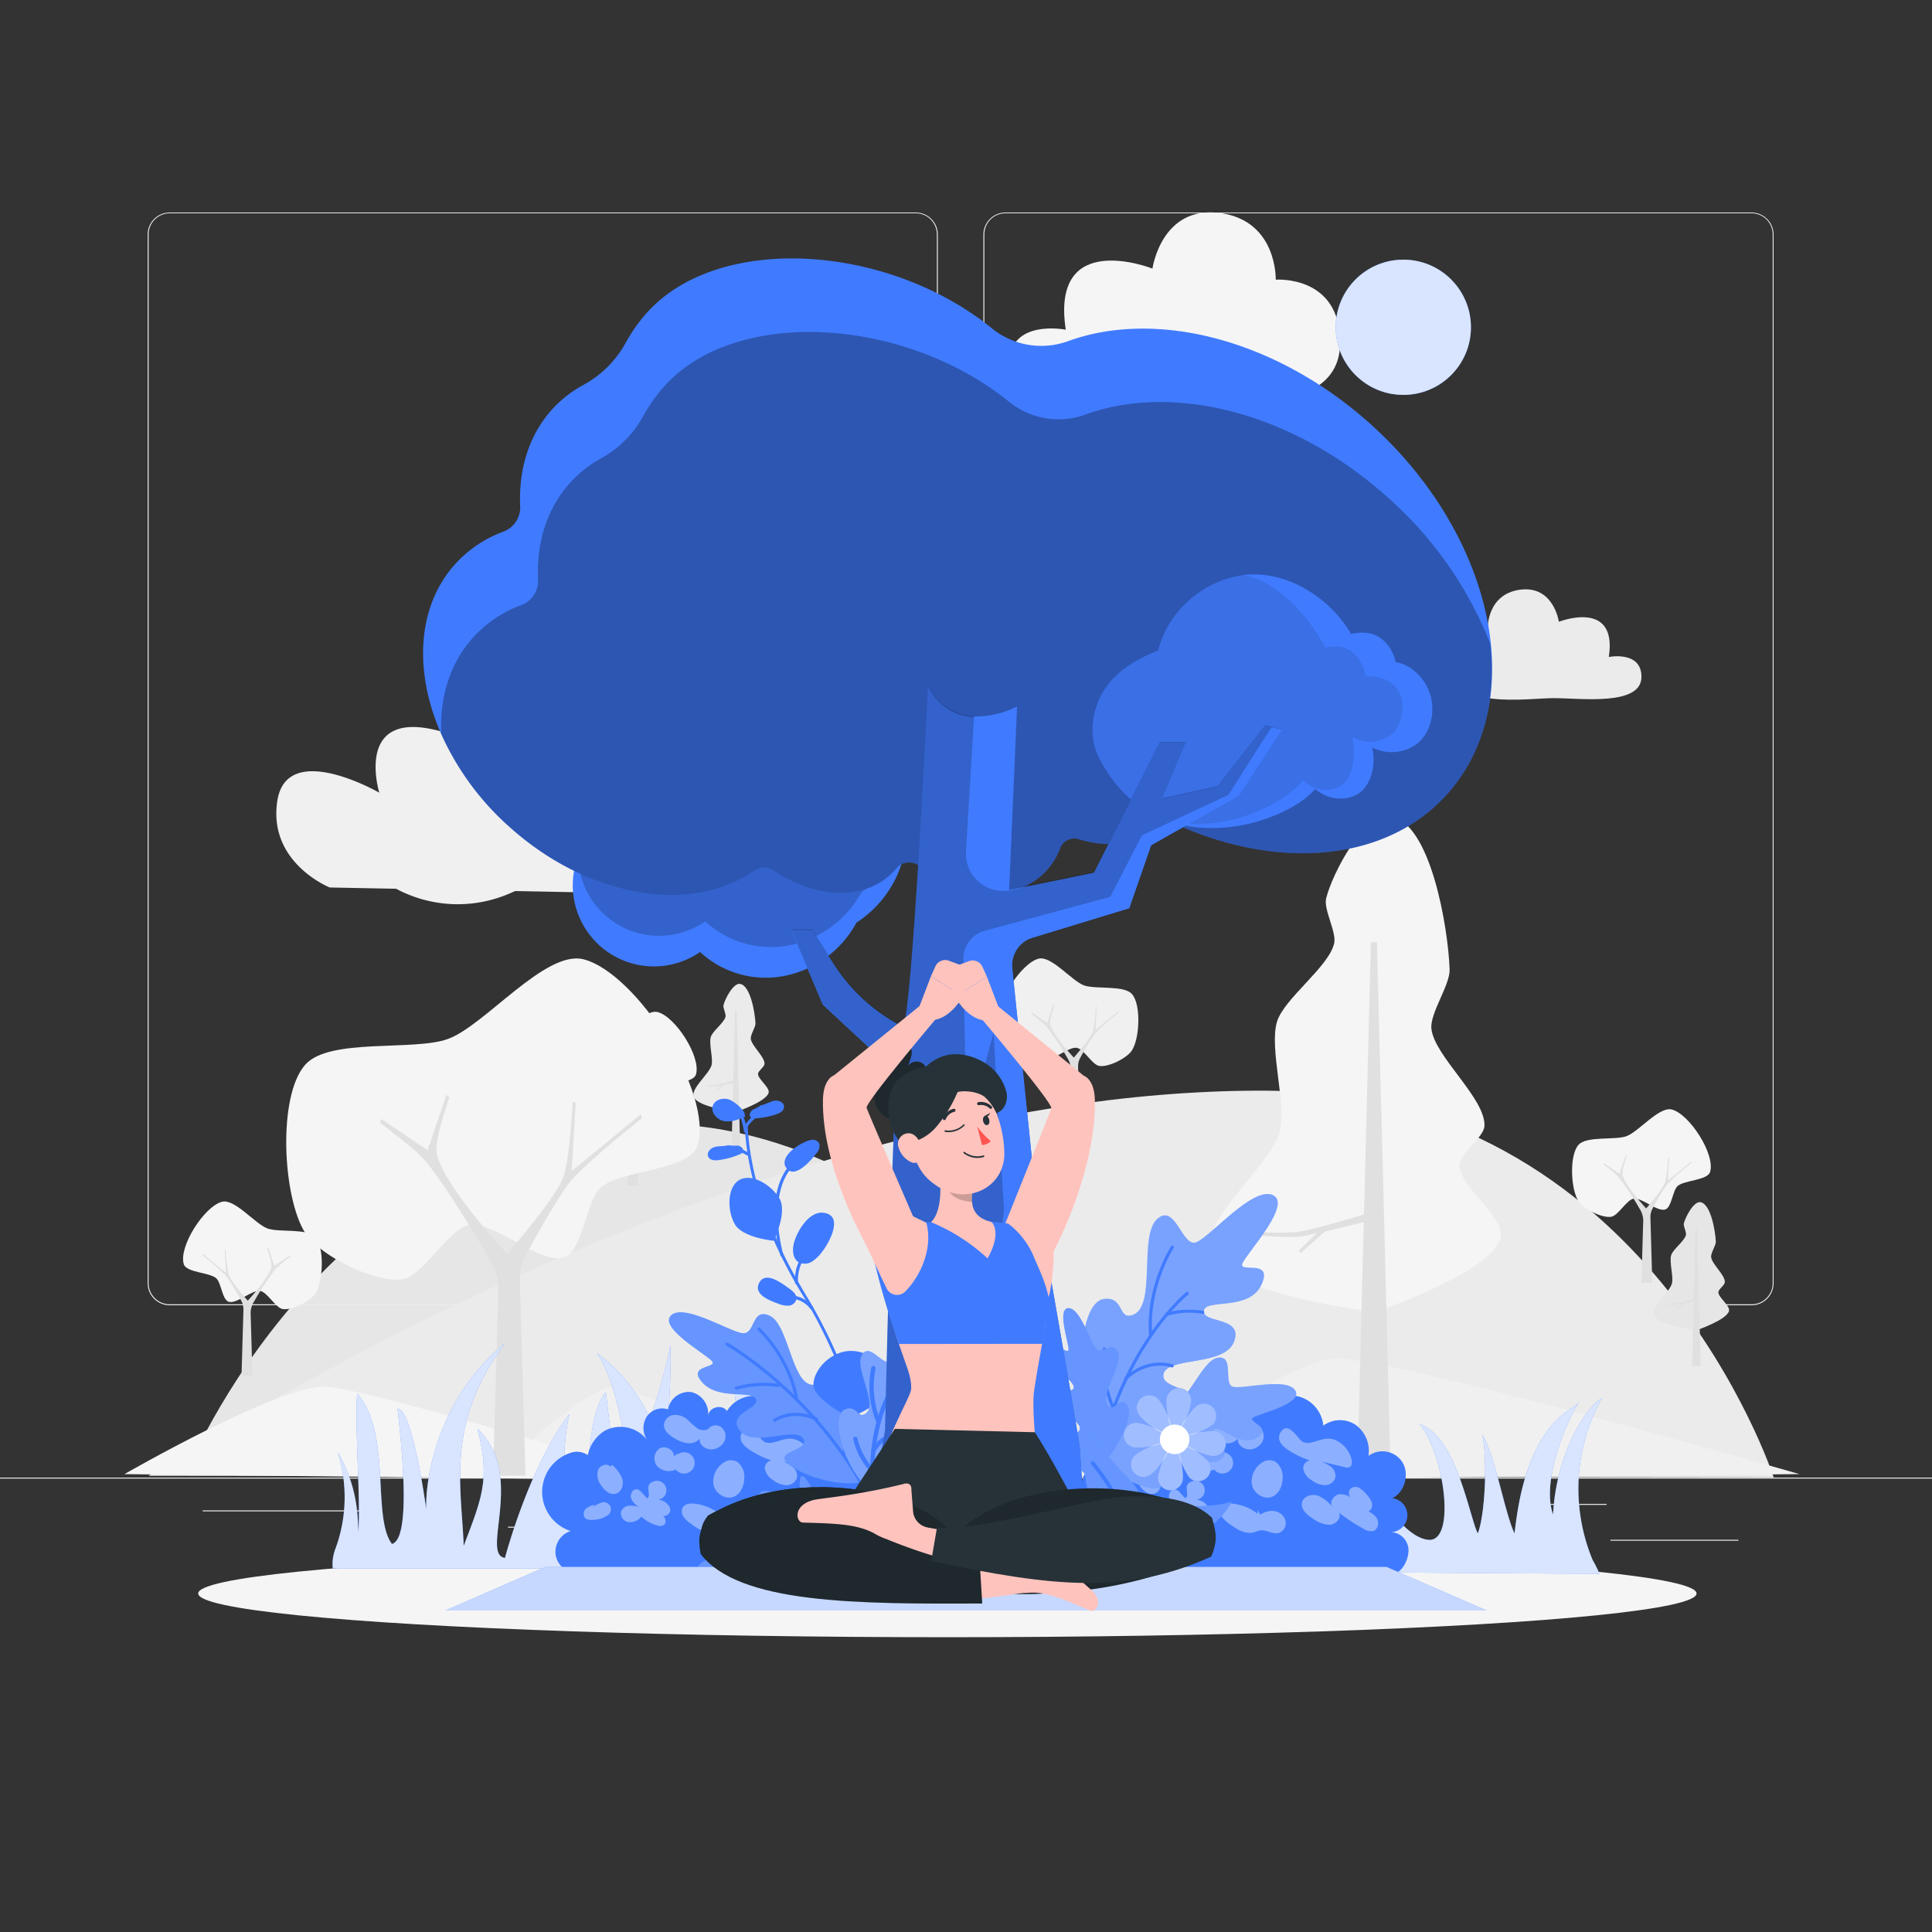 <svg xmlns="http://www.w3.org/2000/svg" xmlns:xlink="http://www.w3.org/1999/xlink" viewBox="0 0 500 500"><rect x="0" y="0" width="500" height="500" fill="#333333" stroke="none"/><defs><clipPath id="freepik--clip-path--inject-211"><path d="M296.87,397.9s4.22-8.16,11.48-8.09,10.46-1.22,10.46-1.22S312.88,401.37,296.87,397.9Z" style="fill:#407BFF"></path></clipPath></defs><g id="freepik--background-complete--inject-211"><path d="M303.39,382.43s-57.33-91.55-133.32-91.55c-85.19,0-121.92,90.32-121.92,90.32Z" style="fill:#e6e6e6"></path><rect x="416.78" y="398.49" width="33.12" height="0.25" style="fill:#ebebeb"></rect><rect x="322.53" y="401.21" width="8.69" height="0.25" style="fill:#ebebeb"></rect><rect x="396.59" y="389.21" width="19.19" height="0.25" style="fill:#ebebeb"></rect><rect x="52.46" y="390.89" width="43.19" height="0.25" style="fill:#ebebeb"></rect><rect x="104.56" y="390.89" width="6.33" height="0.25" style="fill:#ebebeb"></rect><rect x="131.47" y="395.11" width="93.68" height="0.25" style="fill:#ebebeb"></rect><path d="M237,337.8H43.92a5.71,5.71,0,0,1-5.71-5.71V60.66A5.71,5.71,0,0,1,43.92,55H237a5.71,5.71,0,0,1,5.71,5.71V332.09A5.71,5.71,0,0,1,237,337.8ZM43.92,55.2a5.47,5.47,0,0,0-5.46,5.46V332.09a5.47,5.47,0,0,0,5.46,5.46H237a5.47,5.47,0,0,0,5.46-5.46V60.66A5.47,5.47,0,0,0,237,55.2Z" style="fill:#ebebeb"></path><path d="M453.31,337.8H260.21a5.72,5.72,0,0,1-5.71-5.71V60.66A5.72,5.72,0,0,1,260.21,55h193.1A5.71,5.71,0,0,1,459,60.66V332.09A5.71,5.71,0,0,1,453.31,337.8ZM260.21,55.2a5.47,5.47,0,0,0-5.46,5.46V332.09a5.47,5.47,0,0,0,5.46,5.46h193.1a5.47,5.47,0,0,0,5.46-5.46V60.66a5.47,5.47,0,0,0-5.46-5.46Z" style="fill:#ebebeb"></path><rect y="382.4" width="500" height="0.25" style="fill:#ebebeb"></rect><path d="M38.46,381.93s147.76-99.67,288-99.67c100.09,0,132.57,100.1,132.57,100.1Z" style="fill:#ebebeb"></path><path d="M292.35,383.07s38.67-30.94,53.26-31.46S465.69,381.5,465.69,381.5Z" style="fill:#f0f0f0"></path><path d="M213.09,383.07s-46.71-23.66-53.9-24.19-31.61,22.62-31.61,22.62Z" style="fill:#f0f0f0"></path><path d="M172.9,383.07s-76.85-23.66-88.69-24.19-52,22.62-52,22.62Z" style="fill:#f5f5f5"></path><path d="M278.69,271.18c-2.14-.39-6.27,3.59-8.29,2.76-1.56-.63-1.84-4.83-3.07-6-1.68-1.57-7.74-1.47-8.43-3.66-1.43-4.52,5.3-15,9.9-16.18,3.3-.82,8.53,5.72,11.72,6.91,3,1.09,10.33-.12,12.42,2.24,2.43,2.73,2,11.52,0,14.6-1.26,2-6.2,4.46-8.51,4C282.62,275.49,280.52,271.52,278.69,271.18Z" style="fill:#f0f0f0"></path><path d="M270.52,265.33a44.34,44.34,0,0,0-3.67-3L267,262l4,2.72,1.63-4.81.27.23s-1.31,3.55-1.1,4.81c.43,2.71,6.1,8.75,6.1,8.75h0s4.07-4.64,4.83-6.52c.62-1.56.86-6.66.86-6.66l.27.05-.35,6,6-4.93.11.33a67.89,67.89,0,0,0-6.17,5.43,59.17,59.17,0,0,0-3.89,6.39A4.64,4.64,0,0,0,279,276l.49,16.89h-2.82l.47-16.24a5.86,5.86,0,0,0-1-3A65.4,65.4,0,0,0,270.52,265.33Z" style="fill:#e0e0e0"></path><path d="M422.76,310.22c2.15-.39,6.27,3.59,8.3,2.76,1.55-.63,1.84-4.83,3.07-6,1.67-1.57,7.74-1.47,8.43-3.66,1.43-4.53-5.3-15-9.9-16.18-3.3-.83-8.53,5.72-11.72,6.9-3,1.1-10.33-.12-12.43,2.25-2.42,2.73-2,11.52,0,14.6,1.26,2,6.21,4.45,8.52,4C418.84,314.53,420.94,310.55,422.76,310.22Z" style="fill:#f5f5f5"></path><path d="M418.68,304.37a42.94,42.94,0,0,0-3.67-3l.11-.33,4,2.72,1.63-4.81.27.22s-1.31,3.56-1.1,4.81c.44,2.71,6.11,8.76,6.11,8.76h0s4.06-4.64,4.82-6.53c.63-1.55.86-6.65.86-6.65l.27,0-.35,6,6-4.93.1.33a69.3,69.3,0,0,0-6.17,5.43,57.62,57.62,0,0,0-3.88,6.39,4.42,4.42,0,0,0-.55,2.3l.48,16.9H424.8l.47-16.25a5.94,5.94,0,0,0-1-3A66.49,66.49,0,0,0,418.68,304.37Z" style="fill:#e0e0e0"></path><path d="M160.3,285c2.15-.39,6.27,3.59,8.3,2.76,1.55-.63,1.84-4.83,3.06-6,1.68-1.57,7.75-1.47,8.44-3.66,1.43-4.52-5.3-15-9.9-16.18-3.3-.83-8.54,5.72-11.73,6.9-3,1.1-10.33-.11-12.42,2.25-2.42,2.73-2,11.52,0,14.6,1.26,2,6.21,4.46,8.51,4C156.38,289.32,158.48,285.35,160.3,285Z" style="fill:#f5f5f5"></path><path d="M156.22,279.16a42.32,42.32,0,0,0-3.67-3l.11-.34,4,2.72,1.63-4.81.27.22s-1.31,3.56-1.1,4.81c.43,2.72,6.1,8.76,6.1,8.76h0s4.07-4.64,4.83-6.52c.62-1.56.86-6.66.86-6.66l.27.05-.35,6,6-4.93.11.33a67.89,67.89,0,0,0-6.17,5.43,57.62,57.62,0,0,0-3.88,6.39,4.43,4.43,0,0,0-.55,2.31l.48,16.89h-2.82l.47-16.24a5.86,5.86,0,0,0-1-3A65.4,65.4,0,0,0,156.22,279.16Z" style="fill:#e0e0e0"></path><path d="M121.47,317.05c6.41-1.18,18.7,10.69,24.74,8.23,4.64-1.9,5.5-14.41,9.15-17.84,5-4.69,23.09-4.39,25.15-10.93,4.26-13.48-15.8-44.82-29.52-48.25-9.84-2.46-25.46,17.07-35,20.6-8.82,3.27-30.81-.36-37,6.69-7.22,8.15-5.84,34.37,0,43.55,3.76,5.92,18.52,13.29,25.39,11.9C109.77,329.9,116,318,121.47,317.05Z" style="fill:#f5f5f5"></path><path d="M109.3,299.59c-2.52-2.7-10.94-9-10.94-9l.31-1,12,8.09,4.86-14.32.8.66s-3.9,10.61-3.3,14.34c1.31,8.09,18.22,26.12,18.22,26.12h0s12.12-13.85,14.38-19.46c1.86-4.64,2.57-19.84,2.57-19.84l.8.12-1.05,17.79,17.89-14.71.31,1s-14.48,11.49-18.4,16.21c-3,3.63-8.71,13.79-11.58,19a13.42,13.42,0,0,0-1.64,6.87L136,381.91h-8.41l1.4-48.45c.09-3.15-1.49-6.26-3.09-9C121.82,317.65,113.76,304.37,109.3,299.59Z" style="fill:#e0e0e0"></path><path d="M67.37,334.1c-2.15-.4-6.27,3.58-8.29,2.76-1.56-.64-1.85-4.83-3.07-6-1.68-1.58-7.74-1.48-8.44-3.67-1.42-4.52,5.3-15,9.9-16.18,3.3-.82,8.54,5.73,11.73,6.91,3,1.1,10.33-.12,12.42,2.24,2.42,2.74,2,11.53,0,14.61-1.26,2-6.21,4.45-8.51,4C71.29,338.41,69.19,334.43,67.37,334.1Z" style="fill:#f5f5f5"></path><path d="M71.45,328.24a46.11,46.11,0,0,1,3.67-3l-.1-.33-4,2.71-1.63-4.8-.27.22s1.31,3.56,1.11,4.81c-.44,2.71-6.11,8.76-6.11,8.76h0S60,332,59.27,330.07c-.62-1.55-.86-6.65-.86-6.65l-.27,0,.35,6-6-4.94-.11.34a67.89,67.89,0,0,1,6.17,5.43,56.7,56.7,0,0,1,3.89,6.39A4.6,4.6,0,0,1,63,339l-.49,16.9h2.82l-.47-16.25a5.89,5.89,0,0,1,1-3A68,68,0,0,1,71.45,328.24Z" style="fill:#e0e0e0"></path><path d="M439.08,344.25s-9.95-1.16-11-3.89c-.83-2.21,4.06-5.94,4.62-8.23.44-1.77-.74-5.55-.2-7.3.48-1.54,3.45-3.64,3.82-5.22.17-.74-.72-2.27-.54-3,.42-1.69,2.56-5.76,4.28-5.49,2.71.44,3.87,7.5,4,10.24,0,1-1.33,2.92-1.22,3.95.18,1.84,3.61,4.65,3.55,6.5,0,.77-1.66,1.83-1.68,2.61,0,1.4,3.11,3.53,2.75,4.88C446.82,341.64,439.08,344.25,439.08,344.25Z" style="fill:#e6e6e6"></path><path d="M439.48,329.13,439.19,318l-.4,0-.47,18.16s-3.38,1-4.54,1.18a24.74,24.74,0,0,1-2.48,0v.22s2,.14,2.61.09c.32,0,1.27-.24,1.27-.24L434,338.6l.14.16,1.59-1.43,2.62-.64-.44,16.83h2.23l-.62-24.07Z" style="fill:#e0e0e0"></path><path d="M355.91,339.56s-38.56-4.49-42.53-15c-3.22-8.56,15.7-23,17.89-31.91,1.7-6.86-2.88-21.51-.77-28.27,1.86-6,13.37-14.12,14.78-20.23.67-2.88-2.79-8.79-2.07-11.67,1.62-6.54,9.93-22.33,16.59-21.27,10.51,1.69,15,29.06,15.36,39.69.14,4-5.12,11.32-4.72,15.3.72,7.13,14,18,13.74,25.16-.1,3-6.39,7.11-6.48,10.11-.16,5.43,12,13.69,10.63,18.94C385.89,329.46,355.91,339.56,355.91,339.56Z" style="fill:#f5f5f5"></path><path d="M357.45,287l-1.1-43.19-1.56.09L353,314.31s-13.09,4-17.6,4.58a95.73,95.73,0,0,1-9.6,0v.87s7.6.54,10.12.34c1.25-.1,4.93-1,4.93-1l-4.76,4.58.54.61,6.16-5.51,10.16-2.51-1.68,65.21h8.62l-2.38-93.27Z" style="fill:#e0e0e0"></path><path d="M190.54,287.75s-10-1.16-11-3.88c-.83-2.21,4.05-5.94,4.62-8.24.43-1.77-.75-5.55-.2-7.29.48-1.54,3.45-3.65,3.81-5.22.17-.75-.72-2.27-.53-3,.42-1.69,2.56-5.77,4.28-5.49,2.71.43,3.87,7.49,4,10.24,0,1-1.32,2.92-1.22,3.95.19,1.84,3.62,4.64,3.55,6.49,0,.77-1.65,1.84-1.67,2.61,0,1.4,3.11,3.53,2.74,4.89C198.27,285.14,190.54,287.75,190.54,287.75Z" style="fill:#ebebeb"></path><path d="M190.93,272.63l-.28-11.14-.4,0-.47,18.16a45,45,0,0,1-4.55,1.18,24.56,24.56,0,0,1-2.47,0v.23s2,.14,2.61.09c.32,0,1.27-.25,1.27-.25l-1.23,1.18.14.16,1.59-1.42,2.62-.65L189.33,297h2.22L190.94,273Z" style="fill:#e0e0e0"></path><path d="M402.1,180.68c-7,0-26.68,3.24-26.68-8.68,0-10.13,9.61-9.38,9.61-9.38s-.27-8.78,8.29-10c8.78-1.2,10.11,8.29,10.11,8.29s15.25-6,12.93,9.11c0,0,8.45-1.68,8.45,5.14C424.81,182.84,408.9,180.66,402.1,180.68Z" style="fill:#ebebeb"></path><path d="M300.55,103.72c12.17,0,46.28,5.62,46.28-15.06,0-17.57-16.67-16.28-16.67-16.28s.48-15.22-14.38-17.25c-15.23-2.07-17.53,14.38-17.53,14.38S271.8,59,275.82,85.32c0,0-14.66-2.92-14.66,8.91C261.16,107.46,288.76,103.68,300.55,103.72Z" style="fill:#f5f5f5"></path><path d="M153.89,231l-20.54-.4-1.7.73a33.76,33.76,0,0,1-29.13-1.32h0l-17.18-.33s-16-6.36-13.58-22.36,26.4-2.17,26.4-2.17-6.92-22.52,16.46-15.72,25.25,29,25.25,29S170.85,213.7,153.89,231Z" style="fill:#f0f0f0"></path></g><g id="freepik--Shadow--inject-211"><ellipse id="freepik--path--inject-211" cx="245.18" cy="412.39" rx="193.89" ry="11.32" style="fill:#f5f5f5"></ellipse></g><g id="freepik--Sun--inject-211"><circle cx="363.18" cy="84.7" r="17.5" style="fill:#407BFF"></circle><circle cx="363.18" cy="84.7" r="17.5" style="fill:#fff;opacity:0.8"></circle></g><g id="freepik--Plants--inject-211"><path d="M279.53,406.27h0c6.23-1.55,32.06,1,9.93-39.43-1.62-3-3-5.48-3-5.49,18.25,13.72,22.12,24,29.31,39.29,3.3,1.47-6.85-24.92-12.54-33.15,12.43,7.66,17.52,23.09,24.67,34-7.82-17.07-7.35-26.69-7.19-32.22,4.58,14.88,10,25.63,17.78,32.09,8.32,1.42-2.66-21-9.56-30.17,12.16,7.41,16.17,19.37,27.27,27.7-2.33-8.37-5.24-16.38-6.12-24.89,2.62,3.57,4.12,7.53,6.11,11.33s8.32,13.19,13.91,13.19c6.65-.3,3.63-22.11-2.65-29.91,9.54,3.06,12.93,24.42,15,28.22,2-5,2.51-20.4,1.13-25.55,3.31,5.05,5.82,20.26,8.37,25.55.67-4.74,2.38-25.37,15.4-32.76a7.38,7.38,0,0,0,1.27-1.17c-2.18,3.15-10,19.56-6.69,29.07.75-15.14,8-27.35,12.64-30.15a48.19,48.19,0,0,0-2.4,41.91,31,31,0,0,1,1.77,3.56C385.59,407.22,279.55,406.26,279.53,406.27Z" style="fill:#407BFF"></path><g style="opacity:0.8"><path d="M279.53,406.27h0c6.23-1.55,32.06,1,9.93-39.43-1.62-3-3-5.48-3-5.49,18.25,13.72,22.12,24,29.31,39.29,3.3,1.47-6.85-24.92-12.54-33.15,12.43,7.66,17.52,23.09,24.67,34-7.82-17.07-7.35-26.69-7.19-32.22,4.58,14.88,10,25.63,17.78,32.09,8.32,1.42-2.66-21-9.56-30.17,12.16,7.41,16.17,19.37,27.27,27.7-2.33-8.37-5.24-16.38-6.12-24.89,2.62,3.57,4.12,7.53,6.11,11.33s8.32,13.19,13.91,13.19c6.65-.3,3.63-22.11-2.65-29.91,9.54,3.06,12.93,24.42,15,28.22,2-5,2.51-20.4,1.13-25.55,3.31,5.05,5.82,20.26,8.37,25.55.67-4.74,2.38-25.37,15.4-32.76a7.38,7.38,0,0,0,1.27-1.17c-2.18,3.15-10,19.56-6.69,29.07.75-15.14,8-27.35,12.64-30.15a48.19,48.19,0,0,0-2.4,41.91,31,31,0,0,1,1.77,3.56C385.59,407.22,279.55,406.26,279.53,406.27Z" style="fill:#fff"></path></g><path d="M241.79,405.52c-.81.13-1.74.26-2.77.39H86.12a11.1,11.1,0,0,1,.72-5.17,38.55,38.55,0,0,0,.57-24.87c3.88,6.67,5.23,12.95,5.31,20.57.7-7.22-1-28.6-.28-35.81,9,10.3,3.73,32.05,9,38.95,6.2-1.67.9-37.51,1.51-35,3.33.1,6.44,19.46,7.36,26-.3-10.26,4.48-30.11,20.37-42.92C115.2,368.15,119.51,385.2,120,400.08c4.83-12.66,6.87-17.4,3.57-30.33,12.6,11.8.64,32.59,7.12,33.44,0,0,6.13-23.5,16.67-37.23a58,58,0,0,0,2.27,32.51c3.64,2.82.14-29.76,7.15-38.23.85,6.09,3.48,34.82,6.87,31-.32-10.24-3.21-32.84-9.18-41.05A44.49,44.49,0,0,1,168.24,367c.27-.75.54-1.5.8-2.26a128.55,128.55,0,0,0,4.47-16.68,187.61,187.61,0,0,1-1.29,25.22,106.73,106.73,0,0,1,3.44,13.46c1.77-5.13,3.54-11.08,6.2-18.34-2.68,7.61-1.62,15.06,0,22.85,11.43,1.58,9.79-24.58,7.78-32.78,9.25,3.22,10.68,24.62,10.87,35.81,0,0,9-6.81,15-35.95,5.12,9.63-2,35.68,5.12,41.43,2,1.63,2.55-32.39,16.72-40.05-5.53,3-6.35,19.27-4,30.89A28.36,28.36,0,0,0,241.79,405.52Z" style="fill:#407BFF"></path><path d="M241.79,405.52c-.81.13-1.74.26-2.77.39H86.12a11.1,11.1,0,0,1,.72-5.17,38.55,38.55,0,0,0,.57-24.87c3.88,6.67,5.23,12.95,5.31,20.57.7-7.22-1-28.6-.28-35.81,9,10.3,3.73,32.05,9,38.95,6.2-1.67.9-37.51,1.51-35,3.33.1,6.44,19.46,7.36,26-.3-10.26,4.48-30.11,20.37-42.92C115.2,368.15,119.51,385.2,120,400.08c4.83-12.66,6.87-17.4,3.57-30.33,12.6,11.8.64,32.59,7.12,33.44,0,0,6.13-23.5,16.67-37.23a58,58,0,0,0,2.27,32.51c3.64,2.82.14-29.76,7.15-38.23.85,6.09,3.48,34.82,6.87,31-.32-10.24-3.21-32.84-9.18-41.05A44.49,44.49,0,0,1,168.24,367c.27-.75.54-1.5.8-2.26a128.55,128.55,0,0,0,4.47-16.68,187.61,187.61,0,0,1-1.29,25.22,106.73,106.73,0,0,1,3.44,13.46c1.77-5.13,3.54-11.08,6.2-18.34-2.68,7.61-1.62,15.06,0,22.85,11.43,1.58,9.79-24.58,7.78-32.78,9.25,3.22,10.68,24.62,10.87,35.81,0,0,9-6.81,15-35.95,5.12,9.63-2,35.68,5.12,41.43,2,1.63,2.55-32.39,16.72-40.05-5.53,3-6.35,19.27-4,30.89A28.36,28.36,0,0,0,241.79,405.52Z" style="fill:#fff;opacity:0.8"></path><path d="M283.16,407.09s-15.87-42.48-11.84-16.93c0,0-18-12.23-8.61,4.38,0,0-19.36-5.18-8.87,6.38,0,0-16.41,4.8-6.19,6.17S283.16,407.09,283.16,407.09Z" style="fill:#407BFF"></path><path d="M283.16,407.09s-15.87-42.48-11.84-16.93c0,0-18-12.23-8.61,4.38,0,0-19.36-5.18-8.87,6.38,0,0-16.41,4.8-6.19,6.17S283.16,407.09,283.16,407.09Z" style="fill:#fff;opacity:0.2"></path><path d="M278.56,407.17s5.08-29.63,14.77-19.9c0,0,7.26-5,10.17,3.92,0,0,10.41-3.15,6.54,1.69,0,0,6.29,1.45,4.11,6.78,0,0,6.06,0,4.85,4.84S278.56,407.17,278.56,407.17Z" style="fill:#407BFF"></path><path d="M278.56,407.17s5.08-29.63,14.77-19.9c0,0,7.26-5,10.17,3.92,0,0,10.41-3.15,6.54,1.69,0,0,6.29,1.45,4.11,6.78,0,0,6.06,0,4.85,4.84S278.56,407.17,278.56,407.17Z" style="fill:#fff;opacity:0.3"></path><path d="M149,407a5.47,5.47,0,0,1-5.22-4.77,5.65,5.65,0,0,1,3.9-6,10.64,10.64,0,0,1-.21-20.18,5.08,5.08,0,0,1,4.84.66c1.3,1.15,1.47,3.67,0,4.59a9.77,9.77,0,0,1,4.16-11,8.7,8.7,0,0,1,11,2.35,5.49,5.49,0,0,1-.06-6.07,4.82,4.82,0,0,1,5.47-1.84,5.49,5.49,0,0,1,5.93-4.49,5.7,5.7,0,0,1,4.45,6.1c.31-2.36,4-3.05,5-.95,1.49-.42-.45.35-.45.35a8.26,8.26,0,0,1,8.77-4.38,8.71,8.71,0,0,1,6.54,7.58,7.3,7.3,0,0,1,8.32-.22,8.31,8.31,0,0,1,3.35,8.06,6.13,6.13,0,0,1,8.9,1.81c1.74,3.09.39,7.65-2.72,9.14a4.41,4.41,0,0,1-.22,8.78,4.76,4.76,0,0,1,4.37,4.18c.26,2.25-1.22,5.78-3.29,6.37Z" style="fill:#407BFF"></path><g style="opacity:0.4"><path d="M186.87,392a5,5,0,0,1,3.76-.91,3.49,3.49,0,0,1,2.74,2.56,2.69,2.69,0,0,1-1.83,3.1c-1.57.38-3.13-.91-4.73-.69a13.63,13.63,0,0,0-1.65.5c-2.29.61-4.57-.88-6.47-2.3a6.86,6.86,0,0,1-1.8-1.72,2.35,2.35,0,0,1-.2-2.38c.59-1,2-1.15,3.13-1a12.51,12.51,0,0,1,6.38,2.67L186,390.7Z" style="fill:#fff"></path><path d="M153.53,390a6,6,0,0,1,2-1.06,1.83,1.83,0,0,1,1.5,3.34,6,6,0,0,1-2.92,1c-1.06.16-2.39.2-2.91-.73a1.83,1.83,0,0,1,.49-2.12,5.4,5.4,0,0,1,2.08-1Z" style="fill:#fff"></path><path d="M206.19,372.67a7.29,7.29,0,0,1,4.26,5.09c.15.68.13,1.54-.46,1.9a1.93,1.93,0,0,1-1.44,0l-6.1-1.45a8.81,8.81,0,0,1,2.74,1.46,2.94,2.94,0,0,1,1.05,2.79,2.83,2.83,0,0,1-2.83,1.9,6,6,0,0,1-3.36-1.34,4.29,4.29,0,0,1-2.12-3.12c0-1.31,1.62-2.52,2.63-1.69a22.19,22.19,0,0,1-6.55-3,6.08,6.08,0,0,1-1.9-1.77,2.55,2.55,0,0,1-.19-2.49c2.09-3.79,4.72,1.77,6,2.26C200.36,374.2,203.1,371.38,206.19,372.67Z" style="fill:#fff"></path><path d="M215.68,388.84a2,2,0,0,1-.54,2.12,1.3,1.3,0,0,1-1.95-.4,6.79,6.79,0,0,1,3.67,2.06c.85,1.15.64,3.15-.72,3.6a3.35,3.35,0,0,1-2.53-.57,46.3,46.3,0,0,1-6.3-4.15c.6,1.39-.86,3-2.37,3.11a7.32,7.32,0,0,1-4.24-1.48c-1.6-1-3.43-2.45-3-4.27.37-1.59,2.39-2.29,3.95-1.83a9.09,9.09,0,0,1,3.82,2.93c-.85-1.24.36-3.1,1.86-3.3a4.52,4.52,0,0,1,3.82,1.76c-1.7-.93-2.08-3.36.2-3.64C212.81,384.6,215.32,387.61,215.68,388.84Z" style="fill:#fff"></path><path d="M169.11,383.39a2.46,2.46,0,1,1,1.23,4.73,3.8,3.8,0,0,1,2.58,1.35,2,2,0,0,1,.55,1.52,1.86,1.86,0,0,1-1.83,1.39,5.29,5.29,0,0,1-2.37-.67,4.35,4.35,0,0,1,2.33.68,1.51,1.51,0,0,1,.35,2.15,2,2,0,0,1-1.95.22,9.81,9.81,0,0,1-4-2.25,3.88,3.88,0,0,1-3.35,1.41,2.3,2.3,0,0,1-1.91-2.73,2.43,2.43,0,0,1,2.07-1.51,6.38,6.38,0,0,1,2.65.41,5,5,0,0,1-2.13-2.34c-.32-1,.37-2.41,1.45-2.32s1.82,1.73,2.77,2.32C168.73,386.65,166.53,384.36,169.11,383.39Z" style="fill:#fff"></path><path d="M190.85,378.37a4.92,4.92,0,0,1,1.75,4.42c-.1,1.83-.93,3.78-2.61,4.52-2.21,1-5-.87-5.37-3.25a5.9,5.9,0,0,1,3.29-5.89A3.24,3.24,0,0,1,190.85,378.37Z" style="fill:#fff"></path><path d="M175.45,376.4l-.57.49a2.75,2.75,0,1,1,0,3.43,4.13,4.13,0,0,1-4.81-.9,3.16,3.16,0,0,1,.66-4.58c1.53-.86,3.85.44,3.69,2.19l.66-.74Z" style="fill:#fff"></path><path d="M158.44,379.15a8.77,8.77,0,0,1,2.63,3.69c.4,1.48-.26,3.36-1.74,3.74s-2.88-.84-3.72-2.11a4.66,4.66,0,0,1-.9-3.87c.44-1.3,2.31-2.07,3.25-1.07Z" style="fill:#fff"></path><path d="M183,370.23a2.48,2.48,0,0,1,3.46-1,3,3,0,0,1,1.08,3.6,3.86,3.86,0,0,1-3.15,2.26c-1.67.18-3.65-1.17-3.27-2.81a3.57,3.57,0,0,1-3.2,1.21,8.24,8.24,0,0,1-3.32-1.25c-1.41-.8-2.9-2-2.75-3.67a2.88,2.88,0,0,1,2.64-2.39,4.9,4.9,0,0,1,3.53,1.32,28.63,28.63,0,0,0,2.24,2,2.83,2.83,0,0,0,2.86.41Z" style="fill:#fff"></path></g><path d="M288.35,407a5.48,5.48,0,0,1-5.23-4.77,5.67,5.67,0,0,1,3.9-6,10.64,10.64,0,0,1-.2-20.18,5.06,5.06,0,0,1,4.83.66c1.3,1.15,1.47,3.67,0,4.59a9.79,9.79,0,0,1,4.17-11,8.69,8.69,0,0,1,11,2.35,5.49,5.49,0,0,1-.05-6.07,4.82,4.82,0,0,1,5.47-1.84,5.48,5.48,0,0,1,5.92-4.49,5.71,5.71,0,0,1,4.46,6.1c.31-2.36,4-3.05,5-.95,1.49-.42-.44.35-.44.35a8.25,8.25,0,0,1,8.77-4.38,8.69,8.69,0,0,1,6.53,7.58,7.3,7.3,0,0,1,8.32-.22,8.29,8.29,0,0,1,3.35,8.06,6.13,6.13,0,0,1,8.9,1.81c1.75,3.09.39,7.65-2.71,9.14a4.41,4.41,0,0,1-.22,8.78,4.76,4.76,0,0,1,4.37,4.18c.26,2.25-1.23,5.78-3.3,6.37Z" style="fill:#407BFF"></path><g style="opacity:0.4"><path d="M326.2,392a5,5,0,0,1,3.76-.91,3.51,3.51,0,0,1,2.75,2.56,2.69,2.69,0,0,1-1.83,3.1c-1.57.38-3.14-.91-4.74-.69a14.19,14.19,0,0,0-1.65.5c-2.29.61-4.56-.88-6.47-2.3a7,7,0,0,1-1.8-1.72,2.35,2.35,0,0,1-.19-2.38c.59-1,2-1.15,3.13-1a12.51,12.51,0,0,1,6.38,2.67l-.18-1.09Z" style="fill:#fff"></path><path d="M292.87,390a6,6,0,0,1,2-1.06,1.83,1.83,0,0,1,1.5,3.34,6.1,6.1,0,0,1-2.93,1c-1.05.16-2.39.2-2.91-.73a1.83,1.83,0,0,1,.5-2.12,5.29,5.29,0,0,1,2.07-1Z" style="fill:#fff"></path><path d="M345.53,372.67a7.34,7.34,0,0,1,4.26,5.09c.15.68.13,1.54-.47,1.9a1.93,1.93,0,0,1-1.44,0l-6.1-1.45a8.86,8.86,0,0,1,2.75,1.46,3,3,0,0,1,1.05,2.79,2.84,2.84,0,0,1-2.83,1.9,6,6,0,0,1-3.36-1.34,4.28,4.28,0,0,1-2.13-3.12c0-1.31,1.63-2.52,2.64-1.69a22.37,22.37,0,0,1-6.56-3,6.15,6.15,0,0,1-1.89-1.77,2.53,2.53,0,0,1-.19-2.49c2.08-3.79,4.72,1.77,6,2.26C339.69,374.2,342.44,371.38,345.53,372.67Z" style="fill:#fff"></path><path d="M355,388.84a2,2,0,0,1-.54,2.12,1.3,1.3,0,0,1-2-.4,6.83,6.83,0,0,1,3.67,2.06c.85,1.15.64,3.15-.72,3.6a3.34,3.34,0,0,1-2.53-.57,47,47,0,0,1-6.31-4.15c.61,1.39-.85,3-2.37,3.11a7.34,7.34,0,0,1-4.24-1.48c-1.59-1-3.42-2.45-3-4.27.36-1.59,2.39-2.29,4-1.83A9.09,9.09,0,0,1,344.8,390c-.86-1.24.36-3.1,1.86-3.3a4.53,4.53,0,0,1,3.82,1.76c-1.7-.93-2.08-3.36.19-3.64C352.15,384.6,354.66,387.61,355,388.84Z" style="fill:#fff"></path><path d="M308.44,383.39a2.46,2.46,0,1,1,1.23,4.73,3.8,3.8,0,0,1,2.59,1.35,2,2,0,0,1,.54,1.52,1.85,1.85,0,0,1-1.82,1.39,5.37,5.37,0,0,1-2.38-.67,4.39,4.39,0,0,1,2.34.68,1.52,1.52,0,0,1,.35,2.15,2,2,0,0,1-2,.22,9.78,9.78,0,0,1-4-2.25,3.88,3.88,0,0,1-3.35,1.41,2.3,2.3,0,0,1-1.92-2.73,2.45,2.45,0,0,1,2.07-1.51,6.33,6.33,0,0,1,2.65.41,5.07,5.07,0,0,1-2.13-2.34c-.32-1,.38-2.41,1.45-2.32s1.83,1.73,2.78,2.32C308.06,386.65,305.86,384.36,308.44,383.39Z" style="fill:#fff"></path><path d="M330.19,378.37a5,5,0,0,1,1.75,4.42c-.11,1.83-.94,3.78-2.61,4.52-2.21,1-5-.87-5.37-3.25a5.87,5.87,0,0,1,3.29-5.89A3.24,3.24,0,0,1,330.19,378.37Z" style="fill:#fff"></path><path d="M314.78,376.4l-.56.49a2.75,2.75,0,1,1,0,3.43,4.14,4.14,0,0,1-4.82-.9,3.16,3.16,0,0,1,.66-4.58c1.53-.86,3.85.44,3.69,2.19l.66-.74Z" style="fill:#fff"></path><path d="M297.78,379.15a8.74,8.74,0,0,1,2.62,3.69c.4,1.48-.26,3.36-1.74,3.74s-2.87-.84-3.71-2.11a4.59,4.59,0,0,1-.9-3.87c.44-1.3,2.31-2.07,3.25-1.07Z" style="fill:#fff"></path><path d="M322.28,370.23a2.5,2.5,0,0,1,3.47-1,3,3,0,0,1,1.07,3.6,3.83,3.83,0,0,1-3.14,2.26c-1.68.18-3.65-1.17-3.27-2.81a3.59,3.59,0,0,1-3.21,1.21,8.35,8.35,0,0,1-3.32-1.25c-1.4-.8-2.9-2-2.75-3.67a2.89,2.89,0,0,1,2.65-2.39,4.9,4.9,0,0,1,3.53,1.32,28.63,28.63,0,0,0,2.24,2,2.83,2.83,0,0,0,2.86.41Z" style="fill:#fff"></path></g><path d="M219.46,407.09s-15.87-42.48-11.83-16.93c0,0-18-12.23-8.61,4.38,0,0-19.37-5.18-8.88,6.38,0,0-16.4,4.8-6.18,6.17S219.46,407.09,219.46,407.09Z" style="fill:#407BFF"></path><path d="M219.46,407.09s-15.87-42.48-11.83-16.93c0,0-18-12.23-8.61,4.38,0,0-19.37-5.18-8.88,6.38,0,0-16.4,4.8-6.18,6.17S219.46,407.09,219.46,407.09Z" style="fill:#fff;opacity:0.2"></path><path d="M214.86,407.17s5.09-29.63,14.77-19.9c0,0,7.27-5,10.17,3.92,0,0,10.42-3.15,6.54,1.69,0,0,6.3,1.45,4.12,6.78,0,0,6,0,4.84,4.84S214.86,407.17,214.86,407.17Z" style="fill:#407BFF"></path><path d="M214.86,407.17s5.09-29.63,14.77-19.9c0,0,7.27-5,10.17,3.92,0,0,10.42-3.15,6.54,1.69,0,0,6.3,1.45,4.12,6.78,0,0,6,0,4.84,4.84S214.86,407.17,214.86,407.17Z" style="fill:#fff;opacity:0.3"></path><path d="M285.45,373.34c.09.14-.62.92,1.91.85,6.23-.16,17.18-1.32,20.93-7.25,5.34-8.46-8.19-6.8-7.17-11.34s15.86-1.89,18.27-8.43-8.11-4.59-7.83-7.89,11.69.18,14.9-6.8-6.27-2.72-4.88-5.62,12.95-15.34,7.78-17.59-16,10.66-19.71,12.21-5.42-10.28-10.18-6-.25,22.05-6,24.68c-4.25,1.95-2.31-4.64-7.68-4C278.52,337,277.81,362.33,285.45,373.34Z" style="fill:#407BFF"></path><g style="opacity:0.3"><path d="M285.45,373.34c.09.14-.62.92,1.91.85,6.23-.16,17.18-1.32,20.93-7.25,5.34-8.46-8.19-6.8-7.17-11.34s15.86-1.89,18.27-8.43-8.11-4.59-7.83-7.89,11.69.18,14.9-6.8-6.27-2.72-4.88-5.62,12.95-15.34,7.78-17.59-16,10.66-19.71,12.21-5.42-10.28-10.18-6-.25,22.05-6,24.68c-4.25,1.95-2.31-4.64-7.68-4C278.52,337,277.81,362.33,285.45,373.34Z" style="fill:#fff"></path></g><path d="M282.11,395.75h0a.4.4,0,0,1-.38-.42c2.18-42.08,25-60.72,25.26-60.9a.41.41,0,0,1,.57.06.4.4,0,0,1-.07.57c-.23.18-22.79,18.62-24.95,60.31A.4.4,0,0,1,282.11,395.75Z" style="fill:#407BFF"></path><path d="M301.88,340.61a.4.4,0,0,1-.38-.26.39.39,0,0,1,.22-.52c.15-.06,3.65-1.44,9.6-.61a.41.41,0,0,1,.34.46.39.39,0,0,1-.46.34,19.65,19.65,0,0,0-9.18.56A.32.32,0,0,1,301.88,340.61Z" style="fill:#407BFF"></path><path d="M297.8,346a.42.42,0,0,1-.42-.38c-1-12.61,5.61-23,5.68-23.08a.4.4,0,0,1,.68.44c-.07.1-6.53,10.25-5.55,22.58a.4.4,0,0,1-.37.43Z" style="fill:#407BFF"></path><path d="M291.39,357.17a.44.44,0,0,1-.29-.11.41.41,0,0,1,0-.57c.05-.06,5.11-5.44,12.36-3.39a.4.4,0,0,1,.28.5.41.41,0,0,1-.5.28c-6.78-1.91-11.5,3.1-11.55,3.16A.43.43,0,0,1,291.39,357.17Z" style="fill:#407BFF"></path><path d="M288.17,364.88a.43.43,0,0,1-.38-.22,30.49,30.49,0,0,1-2.39-15.56.4.4,0,1,1,.8.07,30.3,30.3,0,0,0,2.31,15.12.39.39,0,0,1-.17.54A.64.64,0,0,1,288.17,364.88Z" style="fill:#407BFF"></path><path d="M223.3,383.46c-4.92,1.43-14.6-.9-19.12-4.48s5.64-3.36,3.71-6.66-12.89,2.47-16.41-2.06,5.21-5.61,4.18-8.12-9.62.35-13.87-4.32,4.23-3.69,2.42-5.61-14-8.8-10.47-11.86,15.16,4.38,18.48,4.67,2.19-6.7,7-4.5,5.68,17.21,10.81,17.84c3.82.47.61-5.64,5-5.06C222.76,354.31,225.3,382.89,223.3,383.46Z" style="fill:#407BFF"></path><g style="opacity:0.2"><path d="M223.3,383.46c-4.92,1.43-14.6-.9-19.12-4.48s5.64-3.36,3.71-6.66-12.89,2.47-16.41-2.06,5.21-5.61,4.18-8.12-9.62.35-13.87-4.32,4.23-3.69,2.42-5.61-14-8.8-10.47-11.86,15.16,4.38,18.48,4.67,2.19-6.7,7-4.5,5.68,17.21,10.81,17.84c3.82.47.61-5.64,5-5.06C222.76,354.31,225.3,382.89,223.3,383.46Z" style="fill:#fff"></path></g><path d="M233.87,412.19a.41.41,0,0,1-.47-.28l-3.35-10.57c-10.94-35.21-41.78-52.94-42.09-53.12a.4.4,0,0,1-.16-.55.41.41,0,0,1,.56-.15c.31.17,31.43,18.06,42.46,53.58l3.35,10.58a.4.4,0,0,1-.27.5Z" style="fill:#407BFF"></path><path d="M201.58,358.92h-.07a.3.3,0,0,1-.13,0l-.13,0a26.37,26.37,0,0,0-10.58.72.4.4,0,1,1-.22-.77,26.88,26.88,0,0,1,10.9-.75l.15,0h.07a.41.41,0,0,1,.32.38A.39.39,0,0,1,201.58,358.92Z" style="fill:#407BFF"></path><path d="M206.25,362.59h0a.41.41,0,0,1-.47-.33c-1.84-10.76-9.58-18-9.65-18a.4.4,0,0,1,0-.57.41.41,0,0,1,.57,0c.08.07,8,7.45,9.91,18.49A.4.4,0,0,1,206.25,362.59Z" style="fill:#407BFF"></path><path d="M211.42,367.74a.43.43,0,0,1-.29-.05,11,11,0,0,0-10.45.19.39.39,0,0,1-.55-.15.41.41,0,0,1,.15-.55,11.61,11.61,0,0,1,11.26-.19.42.42,0,0,1,.15.56A.44.44,0,0,1,211.42,367.74Z" style="fill:#407BFF"></path><path d="M218.61,376.57h-.18a.4.4,0,0,1-.3-.49,26.86,26.86,0,0,0-1.32-13.44.4.4,0,0,1,.25-.51.38.38,0,0,1,.51.24,27.12,27.12,0,0,1,1.35,13.89A.42.42,0,0,1,218.61,376.57Z" style="fill:#407BFF"></path><path d="M229.92,398.77h0a.4.4,0,0,1-.44-.37c0-.07-.12-.85-.36-2.2-.34-2-1.1-6.22-2.4-11.79a2.42,2.42,0,0,0,0-.24c-1.46-6.23-3.16-12.29-5.05-18-1.76-5.37-3.71-10.52-5.81-15.32a133.51,133.51,0,0,0-6-12.09l0,0h0l-1-1.72c-.28-.47-.56-.94-.86-1.4-.74-1.21-1.44-2.37-2.06-3.46-1.37-2.38-2.64-4.78-3.79-7.12-.69-1.41-1.34-2.81-1.92-4.15a97.39,97.39,0,0,1-5.39-15.71c-.53-2.12-1-4.25-1.31-6.34a61.59,61.59,0,0,1-.74-6.61q0-.24,0-.45v-.21a.43.43,0,0,1,0-.29.41.41,0,0,1,.56-.13.43.43,0,0,1,.2.36h0v.22l0,.46a60.21,60.21,0,0,0,.73,6.52c.34,2.07.77,4.18,1.29,6.28a97.18,97.18,0,0,0,5.36,15.58c.57,1.33,1.21,2.71,1.9,4.11,1.14,2.33,2.4,4.72,3.77,7.08.61,1.08,1.3,2.23,2,3.43.29.47.58.94.86,1.41l1,1.73,0,0h0a130.17,130.17,0,0,1,6.08,12.17c2.11,4.83,4.08,10,5.84,15.39,1.9,5.78,3.6,11.87,5.06,18.1a2.29,2.29,0,0,1,.07.28c1.29,5.56,2.06,9.79,2.4,11.82.24,1.36.36,2.19.37,2.26A.4.4,0,0,1,229.92,398.77Z" style="fill:#407BFF"></path><path d="M193,291.59s0,0,0,0,0,0,0,0a12.49,12.49,0,0,1,1.81-2.16,12.37,12.37,0,0,1,2.5-1.79" style="fill:#407BFF"></path><path d="M193.08,292a.4.4,0,0,1-.42-.61.09.09,0,0,1,0-.05h0a13.51,13.51,0,0,1,1.87-2.22,12.46,12.46,0,0,1,2.59-1.85.4.4,0,0,1,.54.16.41.41,0,0,1-.16.55,11.52,11.52,0,0,0-2.41,1.73,12.22,12.22,0,0,0-1.75,2.08h0A.37.37,0,0,1,193.08,292Z" style="fill:#407BFF"></path><path d="M193.86,299.13a.45.45,0,0,1-.28,0l-3.15-1.62a.4.4,0,0,1,.37-.72l3.15,1.62a.4.4,0,0,1-.09.75Z" style="fill:#407BFF"></path><path d="M206.23,332.36a.42.42,0,0,1-.48-.32h0a10.59,10.59,0,0,1,.07-2.27,10.38,10.38,0,0,1,.85-3.08,11.49,11.49,0,0,1,1.21-2.08.4.4,0,0,1,.57-.08.39.39,0,0,1,.08.56A10.41,10.41,0,0,0,207.4,327a9.83,9.83,0,0,0-.79,2.85,9.27,9.27,0,0,0-.07,2,.38.38,0,0,1-.29.46Z" style="fill:#407BFF"></path><path d="M210.17,338.92a.4.4,0,0,1-.42-.15,6.84,6.84,0,0,0-4.73-2.69.4.4,0,0,1-.36-.44.41.41,0,0,1,.44-.37,7.64,7.64,0,0,1,5.3,3,.39.39,0,0,1-.08.56A.34.34,0,0,1,210.17,338.92Z" style="fill:#407BFF"></path><path d="M224,372.77c-1.12-.8-2.81-4.52-3.72-6.52-.21-.48-.4-.89-.54-1.18" style="fill:#407BFF"></path><path d="M224.08,373.16a.39.39,0,0,1-.33-.06c-1.11-.79-2.57-3.87-3.85-6.68-.21-.48-.39-.88-.53-1.17a.4.4,0,0,1,.18-.54.39.39,0,0,1,.54.18c.15.3.33.71.55,1.19.83,1.83,2.55,5.62,3.58,6.36a.39.39,0,0,1,.1.56A.38.38,0,0,1,224.08,373.16Z" style="fill:#407BFF"></path><path d="M202.46,325.25A.42.42,0,0,1,202,325c-.19-.64-4.58-15.64,2.48-23.6a.41.41,0,0,1,.57,0,.42.42,0,0,1,0,.58c-6.75,7.61-2.35,22.68-2.3,22.83a.41.41,0,0,1-.27.5Z" style="fill:#407BFF"></path><path d="M210.51,358.23c-.15,3.9,9.46,8.68,9.46,8.68s9.94-4.05,10.08-8-4-9.1-9.43-9.3S210.65,354.33,210.51,358.23Z" style="fill:#407BFF"></path><path d="M190.15,316.8c2,3.57,10.1,4.31,10.1,4.31s3.54-7.31,1.52-10.87-7.21-6.69-10.41-4.88S188.14,313.24,190.15,316.8Z" style="fill:#407BFF"></path><path d="M212.83,323.86a10,10,0,0,1-2.68,2.63,3.47,3.47,0,0,1-3.58.11c-1.29-.87-1.5-2.71-1.24-4.25.5-3.05,3.81-8.88,7.66-8.5C218.55,314.41,214.63,321.59,212.83,323.86Z" style="fill:#407BFF"></path><path d="M204.36,333.56c.88.64,1.86,1.49,1.77,2.58a2.2,2.2,0,0,1-2,1.76,6.38,6.38,0,0,1-2.83-.55c-2.11-.76-6.46-2.37-4.78-5.43S202.5,332.21,204.36,333.56Z" style="fill:#407BFF"></path><path d="M210,295a1.9,1.9,0,0,1,2,.91,2.62,2.62,0,0,1-.7,2.55c-1.4,1.84-5.73,6.94-7.87,3.71C201.43,299.13,207.58,295.39,210,295Z" style="fill:#407BFF"></path><path d="M197.06,286c1.13-.19,2.11-.88,3.23-1.11s2.58.33,2.62,1.47-1.1,1.72-2.1,2.06a20.75,20.75,0,0,1-5.28,1,1.65,1.65,0,0,1-1.2-.25c-.62-.53-.15-1.6.55-2A10.83,10.83,0,0,0,197,286Z" style="fill:#407BFF"></path><path d="M188.37,296.39c-1.1.33-2.29.15-3.39.44s-2.16,1.44-1.7,2.48,1.75,1.05,2.8.91a20.37,20.37,0,0,0,5.19-1.41,1.63,1.63,0,0,0,1-.75c.32-.76-.57-1.5-1.39-1.59a11,11,0,0,1-2.44-.09Z" style="fill:#407BFF"></path><path d="M193,293.14h0a.41.41,0,0,1-.46-.34c-.33-2.2-1-4.22-1.46-4.25a.42.42,0,0,1-.38-.43.4.4,0,0,1,.43-.38c1.34.09,2,3.48,2.21,4.94A.42.42,0,0,1,193,293.14Z" style="fill:#407BFF"></path><path d="M192.63,287.9a9.73,9.73,0,0,0-3.79-3.29c-1.58-.61-3.72-.11-4.33,1.46-.68,1.77,1,3.73,2.86,4.07s3.73-.41,5.48-1.15l-.18-.82Z" style="fill:#407BFF"></path><path d="M281.65,385l-.1-.07a.64.64,0,0,1-.08-.89c14.69-17.68,30.71-20,30.88-20.06a.63.63,0,0,1,.71.54.64.64,0,0,1-.54.71c-.16,0-15.73,2.34-30.08,19.62A.63.63,0,0,1,281.65,385Z" style="fill:#407BFF"></path><path d="M307.17,366.52a.63.63,0,0,1,.4-1.18,13.59,13.59,0,0,1,5.92,3,.63.63,0,0,1,.1.89.64.64,0,0,1-.89.1,12.79,12.79,0,0,0-5.32-2.76A.65.65,0,0,1,307.17,366.52Z" style="fill:#407BFF"></path><path d="M303,368.22a.64.64,0,0,1-.26-.83,27.52,27.52,0,0,1,11.38-11.55.63.63,0,0,1,.56,1.13,26.71,26.71,0,0,0-10.81,11,.62.62,0,0,1-.84.29Z" style="fill:#407BFF"></path><path d="M295.41,372.47a.59.59,0,0,1-.3-.37.64.64,0,0,1,.43-.79,9,9,0,0,1,8.67,2.39.64.64,0,0,1,0,.9.63.63,0,0,1-.89,0,7.74,7.74,0,0,0-7.4-2.05A.64.64,0,0,1,295.41,372.47Z" style="fill:#407BFF"></path><path d="M290.9,375.82a.61.61,0,0,1-.32-.59,20.81,20.81,0,0,1,4-10,.62.62,0,0,1,.88-.14.63.63,0,0,1,.14.88,20,20,0,0,0-3.79,9.34.64.64,0,0,1-.67.59A.77.77,0,0,1,290.9,375.82Z" style="fill:#407BFF"></path><path d="M286.4,379.17c0,.12-.69.28.84,1.26,3.75,2.42,10.66,6.17,15,4.25,6.17-2.75-2.44-7.24-.23-9.46s10.08,5.3,13.83,2.5-3.19-5.93-1.86-7.73,6.88,4.82,11.26,2.08-2.75-4.11-.91-5.22,13.13-3.66,10.85-7.05-13.24-.27-16-.88.42-8.14-3.94-7.56-8,12.66-12.28,11.88c-3.22-.59.28-3.62-3.13-5.43C295.17,355.34,285.77,369.72,286.4,379.17Z" style="fill:#407BFF"></path><g style="opacity:0.3"><path d="M286.4,379.17c0,.12-.69.28.84,1.26,3.75,2.42,10.66,6.17,15,4.25,6.17-2.75-2.44-7.24-.23-9.46s10.08,5.3,13.83,2.5-3.19-5.93-1.86-7.73,6.88,4.82,11.26,2.08-2.75-4.11-.91-5.22,13.13-3.66,10.85-7.05-13.24-.27-16-.88.42-8.14-3.94-7.56-8,12.66-12.28,11.88c-3.22-.59.28-3.62-3.13-5.43C295.17,355.34,285.77,369.72,286.4,379.17Z" style="fill:#fff"></path></g><path d="M281,385.28a.61.61,0,0,1-.3-.71,69.15,69.15,0,0,0-.82-35.62.63.63,0,1,1,1.19-.41,70.38,70.38,0,0,1,.85,36.35.63.63,0,0,1-.77.45A.47.47,0,0,1,281,385.28Z" style="fill:#407BFF"></path><path d="M282.07,360.6l-.1-.07a.32.32,0,0,1-.1-.1l-.06-.06a17.12,17.12,0,0,0-5.51-4.27.64.64,0,0,1-.3-.84.62.62,0,0,1,.84-.3,18.64,18.64,0,0,1,5.93,4.58l.06.08a.63.63,0,0,1,0,.84A.62.62,0,0,1,282.07,360.6Zm.76-1,.09.11A.31.31,0,0,0,282.83,359.62Zm-.05-.05h0Z" style="fill:#407BFF"></path><path d="M282.78,364.53h0a.63.63,0,0,1-.2-.87,23.22,23.22,0,0,0,3.14-13.15.63.63,0,0,1,.57-.69.62.62,0,0,1,.69.56,24.21,24.21,0,0,1-3.33,13.95A.63.63,0,0,1,282.78,364.53Z" style="fill:#407BFF"></path><path d="M283.08,369.43a.65.65,0,0,1-.29-.36,6.94,6.94,0,0,0-5.07-4.32.63.63,0,0,1,.26-1.24,8.16,8.16,0,0,1,6,5.17.63.63,0,0,1-.4.8A.69.69,0,0,1,283.08,369.43Z" style="fill:#407BFF"></path><path d="M282.75,377.08a.61.61,0,0,1-.2-.19.63.63,0,0,1,.14-.88,17.58,17.58,0,0,0,5.22-7.19.63.63,0,0,1,.82-.34.62.62,0,0,1,.35.82,18.54,18.54,0,0,1-5.65,7.74A.64.64,0,0,1,282.75,377.08Z" style="fill:#407BFF"></path><path d="M282.21,382.32c-3.11-1.48-6.94-7-7.61-10.78s4.33.83,4.84-1.69-7.58-4.52-7.34-8.37,5.13-.49,5.73-2.22-5-4.11-5-8.36,3.77,0,3.72-1.74-3.09-10.66,0-10.63,5.67,9,7.2,10.59,4.1-2.39,5.54.86-4.83,11.19-2.54,13.8c1.71,1.94,2.83-2.57,4.79-.31C295,367.43,283.47,382.93,282.21,382.32Z" style="fill:#407BFF"></path><g style="opacity:0.2"><path d="M282.21,382.32c-3.11-1.48-6.94-7-7.61-10.78s4.33.83,4.84-1.69-7.58-4.52-7.34-8.37,5.13-.49,5.73-2.22-5-4.11-5-8.36,3.77,0,3.72-1.74-3.09-10.66,0-10.63,5.67,9,7.2,10.59,4.1-2.39,5.54.86-4.83,11.19-2.54,13.8c1.71,1.94,2.83-2.57,4.79-.31C295,367.43,283.47,382.93,282.21,382.32Z" style="fill:#fff"></path></g><path d="M225.64,386c.09.06-.2.62,1.33.15,3.78-1.18,10.26-3.76,11.4-7.79,1.64-5.75-6.31-2.45-6.56-5.21s9.33-3.84,9.55-8-5.84-1.2-6.31-3.13,7.19-1.93,7.81-6.47-4.36-.46-4.06-2.35,5-11,1.36-11.38-7.71,8.85-9.69,10.39-5.3-4.91-7.38-1.62,4.09,12.61,1.1,15.1c-2.22,1.86-2.3-2.24-5.47-.95C214.42,366.54,218.86,381.09,225.64,386Z" style="fill:#407BFF"></path><g style="opacity:0.3"><path d="M225.64,386c.09.06-.2.62,1.33.15,3.78-1.18,10.26-3.76,11.4-7.79,1.64-5.75-6.31-2.45-6.56-5.21s9.33-3.84,9.55-8-5.84-1.2-6.31-3.13,7.19-1.93,7.81-6.47-4.36-.46-4.06-2.35,5-11,1.36-11.38-7.71,8.85-9.69,10.39-5.3-4.91-7.38-1.62,4.09,12.61,1.1,15.1c-2.22,1.86-2.3-2.24-5.47-.95C214.42,366.54,218.86,381.09,225.64,386Z" style="fill:#fff"></path></g><path d="M226.93,392.6l-.1,0a.56.56,0,0,1-.65-.45c-3.68-20,3.81-32.28,3.89-32.4a.55.55,0,0,1,.77-.17.56.56,0,0,1,.18.77c-.07.12-7.34,12-3.74,31.6A.55.55,0,0,1,226.93,392.6Z" style="fill:#407BFF"></path><path d="M228.83,364.72a.56.56,0,0,1-.57-.94,12.22,12.22,0,0,1,5.42-2.31.56.56,0,0,1,.66.44.57.57,0,0,1-.44.66,11.45,11.45,0,0,0-4.9,2.05A.42.42,0,0,1,228.83,364.72Z" style="fill:#407BFF"></path><path d="M227.6,368.55a.57.57,0,0,1-.72-.29,24.42,24.42,0,0,1-1.39-14.3.56.56,0,0,1,1.09.26,23.6,23.6,0,0,0,1.33,13.58.56.56,0,0,1-.29.74Z" style="fill:#407BFF"></path><path d="M226.2,376.1a.51.51,0,0,1-.42,0,.57.57,0,0,1-.29-.74,7.92,7.92,0,0,1,6.55-4.54.56.56,0,0,1,.6.52.57.57,0,0,1-.53.6,6.86,6.86,0,0,0-5.59,3.86A.53.53,0,0,1,226.2,376.1Z" style="fill:#407BFF"></path><path d="M225.92,381.08a.58.58,0,0,1-.59-.12,18.49,18.49,0,0,1-4.51-8.42.56.56,0,0,1,1.09-.28,17.75,17.75,0,0,0,4.19,7.89.55.55,0,0,1,0,.79A.66.66,0,0,1,225.92,381.08Z" style="fill:#407BFF"></path><path d="M296.87,397.9s4.22-8.16,11.48-8.09,10.46-1.22,10.46-1.22S312.88,401.37,296.87,397.9Z" style="fill:#407BFF"></path><g style="clip-path:url(#freepik--clip-path--inject-211)"><path d="M296.87,397.9s4.22-8.16,11.48-8.09,10.46-1.22,10.46-1.22S312.88,401.37,296.87,397.9Z" style="fill:#fff;opacity:0.2"></path></g><path d="M297.09,397.9a.47.47,0,0,1-.29-.21A.5.5,0,0,1,297,397a34.87,34.87,0,0,1,14.92-5.06.51.51,0,0,1,.56.44.51.51,0,0,1-.44.56,33.9,33.9,0,0,0-14.51,4.9A.48.48,0,0,1,297.09,397.9Z" style="fill:#407BFF"></path><path d="M295.65,404.37s4.5-13.64-3.52-21.69-10.09-13-10.09-13S274.26,390.28,295.65,404.37Z" style="fill:#407BFF"></path><g style="opacity:0.2"><path d="M295.65,404.37s4.5-13.64-3.52-21.69-10.09-13-10.09-13S274.26,390.28,295.65,404.37Z" style="fill:#fff"></path></g><path d="M295,403.75a.49.49,0,0,1-.35-.37A62.24,62.24,0,0,0,282.43,379a.5.5,0,1,1,.78-.62,63.19,63.19,0,0,1,12.36,24.82.5.5,0,0,1-.38.6A.48.48,0,0,1,295,403.75Z" style="fill:#407BFF"></path><path d="M295.15,405.89a.5.5,0,0,1-.35-.6c5.5-22.33,8-27,8.13-27.21a.5.5,0,0,1,.68-.2.51.51,0,0,1,.2.68c0,.05-2.6,4.87-8,27a.5.5,0,0,1-.6.37Z" style="fill:#407BFF"></path><path d="M301.88,362.13c-.19,1.77.56,8.22,2.33,8.41s3.89-5.94,4.08-7.72a3.22,3.22,0,1,0-6.41-.69Z" style="fill:#407BFF"></path><path d="M306.12,382.89c.19-1.77-.56-8.23-2.34-8.42s-3.88,5.95-4.08,7.72a3.23,3.23,0,0,0,6.42.7Z" style="fill:#407BFF"></path><path d="M293.62,374.63c1.77.19,8.22-.56,8.41-2.34s-5.95-3.88-7.72-4.08a3.23,3.23,0,0,0-.69,6.42Z" style="fill:#407BFF"></path><path d="M314.38,370.39c-1.78-.19-8.23.56-8.42,2.33s6,3.89,7.72,4.08a3.22,3.22,0,0,0,.7-6.41Z" style="fill:#407BFF"></path><path d="M295.16,366.67c1.12,1.39,6.21,5.41,7.6,4.3s-1.46-7-2.57-8.34a3.23,3.23,0,1,0-5,4Z" style="fill:#407BFF"></path><path d="M312.83,378.35c-1.11-1.39-6.21-5.42-7.59-4.3s1.45,6.95,2.57,8.34a3.22,3.22,0,0,0,5-4Z" style="fill:#407BFF"></path><path d="M298.16,381.34c1.39-1.11,5.41-6.21,4.3-7.59s-7,1.45-8.35,2.57a3.23,3.23,0,1,0,4.05,5Z" style="fill:#407BFF"></path><path d="M309.84,363.67c-1.39,1.12-5.42,6.21-4.3,7.6s6.95-1.46,8.34-2.57a3.23,3.23,0,0,0-4-5Z" style="fill:#407BFF"></path><path d="M301.88,362.13c-.19,1.77.56,8.22,2.33,8.41s3.89-5.94,4.08-7.72a3.22,3.22,0,1,0-6.41-.69Z" style="fill:#fff;opacity:0.5"></path><path d="M306.12,382.89c.19-1.77-.56-8.23-2.34-8.42s-3.88,5.95-4.08,7.72a3.23,3.23,0,0,0,6.42.7Z" style="fill:#fff;opacity:0.5"></path><path d="M293.62,374.63c1.77.19,8.22-.56,8.41-2.34s-5.95-3.88-7.72-4.08a3.23,3.23,0,0,0-.69,6.42Z" style="fill:#fff;opacity:0.5"></path><path d="M314.38,370.39c-1.78-.19-8.23.56-8.42,2.33s6,3.89,7.72,4.08a3.22,3.22,0,0,0,.7-6.41Z" style="fill:#fff;opacity:0.5"></path><path d="M295.16,366.67c1.12,1.39,6.21,5.41,7.6,4.3s-1.46-7-2.57-8.34a3.23,3.23,0,1,0-5,4Z" style="fill:#fff;opacity:0.5"></path><path d="M312.83,378.35c-1.11-1.39-6.21-5.42-7.59-4.3s1.45,6.95,2.57,8.34a3.22,3.22,0,0,0,5-4Z" style="fill:#fff;opacity:0.5"></path><path d="M298.16,381.34c1.39-1.11,5.41-6.21,4.3-7.59s-7,1.45-8.35,2.57a3.23,3.23,0,1,0,4.05,5Z" style="fill:#fff;opacity:0.5"></path><path d="M309.84,363.67c-1.39,1.12-5.42,6.21-4.3,7.6s6.95-1.46,8.34-2.57a3.23,3.23,0,0,0-4-5Z" style="fill:#fff;opacity:0.5"></path><path d="M300.2,372.1a3.82,3.82,0,1,0,4.21-3.39A3.81,3.81,0,0,0,300.2,372.1Z" style="fill:#fff"></path></g><g id="freepik--Tree--inject-211"><path d="M234.66,215.7c0,.17,0,.35,0,.51a28.53,28.53,0,0,1-13,22.56,27.31,27.31,0,0,1-18.94,13.85,25.05,25.05,0,0,1-21.54-6.24,21,21,0,0,1-32.35-22.23,23.12,23.12,0,0,1,.89-2.83c2.77-7.15,9.19-13.57,16.61-14.49a15.44,15.44,0,0,1-1.51-7.27,16.12,16.12,0,0,1,1.47-6.26,14.75,14.75,0,0,1,1.93-3.12A16,16,0,0,1,184,184.81c4.94-2,11.65-2.9,16.46-.66s8,6.67,9.72,11.71c5.58-3.38,13.29-2,18.07,2.5S235,209.34,234.66,215.7Z" style="fill:#407BFF"></path><g style="opacity:0.2"><path d="M234.66,215.7A27.71,27.71,0,0,1,223,230.84a27.27,27.27,0,0,1-18.94,13.84,25,25,0,0,1-21.54-6.24,20.94,20.94,0,0,1-32.9-17.12c2.77-7.15,9.19-13.57,16.61-14.49a15.44,15.44,0,0,1-1.51-7.27,15.45,15.45,0,0,1,2.94-.66,15.14,15.14,0,0,1-1.47-5.6,14.75,14.75,0,0,1,1.93-3.12A16,16,0,0,1,184,184.81c4.94-2,11.65-2.9,16.46-.66s8,6.67,9.72,11.71c5.58-3.38,13.29-2,18.07,2.5S235,209.34,234.66,215.7Z"></path></g><path d="M374.94,205.07c-15.68,18-43.85,20.32-70.58,8.25a4.17,4.17,0,0,0-4.39.59c-5.2,4.65-12.84,5.68-20.65,3.31a3.94,3.94,0,0,0-4.88,2.11,17.93,17.93,0,0,1-3,5.28c-7.33,8.95-21.74,8.45-33.65-.58a4.21,4.21,0,0,0-2.54-.82,4.06,4.06,0,0,0-3.15,1.4c-7,8.53-20.41,8.47-32,.62a4.35,4.35,0,0,0-4.85.06c-16.06,11.38-42.62,7.2-63.08-11a71.12,71.12,0,0,1-18-24.36c-7-15.9-6.32-32.53,3.29-43.56a31.43,31.43,0,0,1,12.62-8.71,6.7,6.7,0,0,0,4.55-6.5c-.45-9.38,2.08-18.12,7.9-24.81A30.58,30.58,0,0,1,151,99.61a27.37,27.37,0,0,0,10.85-10.75,41.74,41.74,0,0,1,5.25-7.56c18.36-21.08,62.6-18.42,89.9,3.91a20.27,20.27,0,0,0,19.5,3.05c22.55-8.16,53.32-.67,77.85,21.18,18.53,16.52,29.48,37.65,31.48,57.21C387.3,181.17,383.86,194.82,374.94,205.07Z" style="fill:#407BFF"></path><path d="M374.94,205.07c-15.68,18-43.85,20.32-70.58,8.25a4.17,4.17,0,0,0-4.39.59c-5.2,4.65-12.84,5.68-20.65,3.31a3.94,3.94,0,0,0-4.88,2.11,17.93,17.93,0,0,1-3,5.28c-7.33,8.95-21.74,8.45-33.65-.58a4.21,4.21,0,0,0-2.54-.82,4.06,4.06,0,0,0-3.15,1.4c-7,8.53-20.41,8.47-32,.62a4.35,4.35,0,0,0-4.85.06c-16.06,11.38-42.62,7.2-63.08-11a71.12,71.12,0,0,1-18-24.36c-.39-9.28,2.14-17.93,7.92-24.56a31.31,31.31,0,0,1,12.61-8.7,6.7,6.7,0,0,0,4.55-6.5c-.45-9.37,2.07-18.11,7.9-24.8a30.66,30.66,0,0,1,8.35-6.73,27.3,27.3,0,0,0,10.83-10.74,42.38,42.38,0,0,1,5.26-7.57c18.36-21.07,62.6-18.43,89.91,3.92a20.3,20.3,0,0,0,19.49,3c22.55-8.15,53.32-.67,77.84,21.19a98.82,98.82,0,0,1,26.87,38.19C387.3,181.17,383.86,194.82,374.94,205.07Z" style="opacity:0.3"></path><path d="M366.86,192.37a11,11,0,0,1-11.76,1.06c1.07,4.36-.19,9.69-3.45,11.88s-8,1.71-11.28-1.15c-5.46,6.54-23.5,13.86-38.83,8l-.05,0c-6.57-2.52-12.62-7.47-17-15.93-3-5.84-1.83-13.06,1.49-18s8.49-7.81,13.79-9.91c2.45-10.37,12-18.19,21.85-19.47h0l.95-.1c10.17-.9,21.21,5.36,27.11,15.33,9.29-2.23,11.52,6.67,11.48,7.28,4.15.6,8,4.45,9.14,9S370,189.75,366.86,192.37Z" style="fill:#407BFF"></path><g style="opacity:0.1"><path d="M360.56,189.71a9.13,9.13,0,0,1-10.61,1c1,4.36.38,10.15-2.57,12.34s-7.21,1.71-10.18-1.15c-4.76,6.33-21.36,14.38-35.66,10.21l-.05,0c-6.57-2.52-12.62-7.47-17-15.93-3-5.84-1.83-13.06,1.49-18s8.49-7.81,13.79-9.91c2.45-10.37,12-18.19,21.85-19.47h0c8.25,1.24,16.71,10,21.43,18.82,8.33-2.22,10.38,6.59,10.36,7.27C366.2,175.16,363.43,187.08,360.56,189.71Z"></path></g><path d="M212.93,260l19.12,17.76c-1.53,25.06-3,92.25-3,92.25l-6.8,40.35,59.93.55s-2.72-34.07-2.72-35.92-11.58-67.13-11.58-67.13l-6.59-63.38,30.89-9.42,5.65-16.29,22.71-12.86,11.1-17-4.29-1-12.25,15.74-14.31,3.11,6.13-14.5h-6.81l-17,33.59-21.94,4.5,2.11-47.37c-17.54,8.2-23.15-5.45-23.15-5.45s-3.79,81-6.34,88.25h0a45.88,45.88,0,0,1-18.09-16.4l-5.49-8.66h-5.45Z" style="fill:#407BFF"></path><path d="M331.67,188.78l-11.11,17-22.71,12.85L292.21,235l-30.9,9.42,6.58,63.39s11.59,65.27,11.59,67.11,2.72,35.93,2.72,35.93l-59.93-.56,6.8-40.34s1.45-67.19,3-92.25L212.93,259.9l-8.17-19.36h5.44l5.49,8.66a45.84,45.84,0,0,0,18.09,16.41c2.55-7.24,6.34-88.25,6.34-88.25a14,14,0,0,0,12,8,23.52,23.52,0,0,0,11.08-2.55l.1-.05-2,45.41-.09,1.95,21.94-4.49,17-33.59h6.82l-6.13,14.5,14.3-3.11,12.26-15.74Z" style="opacity:0.2;isolation:isolate"></path><path d="M266.71,229.14,262,230.3a9.68,9.68,0,0,1-12-10l2.1-34.91a23.52,23.52,0,0,0,11.08-2.55l-1.93,45.36-.09,1.95v.11Z" style="fill:#407BFF"></path><path d="M295.55,216.17l-8.22,15.94-32.46,8.77a7.49,7.49,0,0,0-5.55,7.39l.86,45.92s7-28.08,7-26.81S259.83,313,259.83,313l-7.34,67.67,13.23-46.26-6,76.31,22.47.21s-2.72-34.07-2.72-35.92-11.58-67.13-11.58-67.13L262,250.65a7.5,7.5,0,0,1,5.28-8l25-7.62,5.65-16.29,22.71-12.86,11.1-17-2.64-.64c-4.63,7-11.13,17.45-11.13,17.45Z" style="fill:#407BFF"></path></g><g id="freepik--Mat--inject-211"><polygon points="358.85 405.52 141.15 405.52 115.24 416.8 384.76 416.8 358.85 405.52" style="fill:#407BFF"></polygon><polygon points="358.85 405.52 141.15 405.52 115.24 416.8 384.76 416.8 358.85 405.52" style="fill:#fff;opacity:0.7"></polygon></g><g id="freepik--Character--inject-211"><path d="M234.61,276.69a2.69,2.69,0,0,1,4.56-1.07l.12.14a6.46,6.46,0,0,1,.62,6.74,14.92,14.92,0,0,1-4.62,5.35,6.8,6.8,0,0,1-4.64,1.71c-1.66-.15-4.64-2.49-4.4-6.69.1-1.82.68-3.59.76-5.42a7.5,7.5,0,0,0-1.47-5.15,3.83,3.83,0,0,1,2,1.27,3.15,3.15,0,0,0-1.83-2.8,5.37,5.37,0,0,1,4.92-.56,5.06,5.06,0,0,1,2.83,3.87,3.62,3.62,0,0,0,.46-3.46,3.44,3.44,0,0,0-2.79-2c2.49-.39,5.18,1,4.73,4.49A22.26,22.26,0,0,1,234.61,276.69Z" style="fill:#263238"></path><path d="M234.61,276.69a2.69,2.69,0,0,1,4.56-1.07l.12.14a6.46,6.46,0,0,1,.62,6.74,14.92,14.92,0,0,1-4.62,5.35,6.8,6.8,0,0,1-4.64,1.71c-1.66-.15-4.64-2.49-4.4-6.69.1-1.82.68-3.59.76-5.42a7.5,7.5,0,0,0-1.47-5.15,3.83,3.83,0,0,1,2,1.27,3.15,3.15,0,0,0-1.83-2.8,5.37,5.37,0,0,1,4.92-.56,5.06,5.06,0,0,1,2.83,3.87,3.62,3.62,0,0,0,.46-3.46,3.44,3.44,0,0,0-2.79-2c2.49-.39,5.18,1,4.73,4.49A22.26,22.26,0,0,1,234.61,276.69Z" style="fill:#263238"></path><path d="M234.61,276.69a2.69,2.69,0,0,1,4.56-1.07l.12.14a6.46,6.46,0,0,1,.62,6.74,14.92,14.92,0,0,1-4.62,5.35,6.8,6.8,0,0,1-4.64,1.71c-1.66-.15-4.64-2.49-4.4-6.69.1-1.82.68-3.59.76-5.42a7.5,7.5,0,0,0-1.47-5.15,3.83,3.83,0,0,1,2,1.27,3.15,3.15,0,0,0-1.83-2.8,5.37,5.37,0,0,1,4.92-.56,5.06,5.06,0,0,1,2.83,3.87,3.62,3.62,0,0,0,.46-3.46,3.44,3.44,0,0,0-2.79-2c2.49-.39,5.18,1,4.73,4.49A22.26,22.26,0,0,1,234.61,276.69Z" style="opacity:0.2"></path><path d="M259.22,262.76l-3.81-10L247.17,258s2.82,5.32,7.35,6.07Z" style="fill:#ffc3bd"></path><path d="M250.76,248.75l-3.52,1.31a2.76,2.76,0,0,0-1.62,3.5l1.55,4.43,8.24-5.24-1.17-2.57A2.76,2.76,0,0,0,250.76,248.75Z" style="fill:#ffc3bd"></path><path d="M260.17,316.63l11.3,9.31c2.92-4.63,12.23-24.39,11.88-41.24-.11-5.52-2.89-6.31-2.89-6.31L258,260.18c-4.79-.79-4,3.45-4,3.45s18.42,21.77,18.08,23.18C271.86,287.61,260.17,316.63,260.17,316.63Z" style="fill:#ffc3bd"></path><path d="M270.63,342.25c-.78,5-2.52,13.86-3.07,18.28-.16,1.36-.33,7.3,1,16.74a231.3,231.3,0,0,1,1.55,23.36l-46.18-3.11c1.62-21.14,11.9-35.32,11.89-38.24,0-4-1.57-5.73-5.46-18.58Z" style="fill:#ffc3bd"></path><path d="M232.64,347.82A202,202,0,0,1,226.43,327c-.88-3.95,3.25-9.11,7.21-10,.22-.05.44-.08.66-.11,2.07-.27,4.36-.52,6.69-.64a110.47,110.47,0,0,1,15.65-.06c3.67.32,7.6.93,10.41,1.4a5.83,5.83,0,0,1,4.87,5.6,148.32,148.32,0,0,1-2.1,24.59Z" style="fill:#407BFF"></path><path d="M242.43,298.68c1,5,2,14.25-1.48,17.61a49.26,49.26,0,0,1,14.63,9.37c3.93-7,1-9.43,1-9.43-5.62-1.31-5.49-5.48-4.53-9.39Z" style="fill:#ffc3bd"></path><path d="M243.48,299.57a21,21,0,0,0,2.12,8.63c.92,1.85,3.44,2.67,6,2.86a13.63,13.63,0,0,1,.48-4.22Z" style="opacity:0.2"></path><path d="M234.39,292.41c2.47,8.06,3.28,11.52,8.45,14.74,7.7,4.84,17.06.08,17.08-8.54,0-7.75-4-19.62-12.74-21a11.48,11.48,0,0,0-12.79,14.78Z" style="fill:#ffc3bd"></path><path d="M239.68,276c5.4-5,11.35-3,14.47-1.34a12.62,12.62,0,0,1,6.34,8.08c.33,1.35,0,4.47-2.62,5.34a13.42,13.42,0,0,0-3-4.17c-2-1.55-5.6-1.71-7.05-1.28a35.33,35.33,0,0,1-5.67,9.19c-2.31,2.55-5.72,4.36-9.13,3.89A14,14,0,0,1,231,281.49C233.06,276.87,239.68,276,239.68,276Z" style="fill:#263238"></path><path d="M232.56,297a6.07,6.07,0,0,0,3,3.65c1.91,1,3.3-.62,3.14-2.66-.15-1.82-1.33-4.55-3.43-4.7a2.76,2.76,0,0,0-2.88,2.65A2.74,2.74,0,0,0,232.56,297Z" style="fill:#ffc3bd"></path><path d="M254.44,290.17c.16.67.63,1.13,1.07,1s.67-.72.5-1.39-.63-1.12-1.07-1S254.28,289.51,254.44,290.17Z" style="fill:#263238"></path><path d="M254.76,288.86l1.49-.84S255.72,289.47,254.76,288.86Z" style="fill:#263238"></path><path d="M254.67,299.38a.21.21,0,0,0,.07-.21.2.2,0,0,0-.25-.14h0a5.44,5.44,0,0,1-4.82-.88.19.19,0,0,0-.28,0,.19.19,0,0,0,0,.28,5.71,5.71,0,0,0,5.2,1Z" style="fill:#263238"></path><path d="M249.62,291.25a.2.2,0,0,0,0-.22.19.19,0,0,0-.28,0h0a5.45,5.45,0,0,1-4.67,1.5.2.2,0,0,0-.24.15.2.2,0,0,0,.15.24,5.72,5.72,0,0,0,5-1.62Z" style="fill:#263238"></path><path d="M244.63,289.81a.65.65,0,0,0,.13-.16,3.21,3.21,0,0,1,2.19-1.91.39.39,0,0,0,.33-.46.41.41,0,0,0-.46-.33h0a4,4,0,0,0-2.8,2.37.4.4,0,0,0,.23.53A.43.43,0,0,0,244.63,289.81Z" style="fill:#263238"></path><path d="M256.59,286.93l.05-.06a.39.39,0,0,0,0-.56,4,4,0,0,0-3.46-1.08.39.39,0,0,0-.29.48h0a.39.39,0,0,0,.48.3,3.19,3.19,0,0,1,2.77.87A.41.41,0,0,0,256.59,286.93Z" style="fill:#263238"></path><path d="M254.13,296.31a2.92,2.92,0,0,0,2.28-1,19.08,19.08,0,0,1-3.51-3.78Z" style="fill:#ff5652"></path><path d="M237.11,262.65l3.82-10,8.23,5.24s-2.82,5.32-7.35,6.07Z" style="fill:#ffc3bd"></path><path d="M245.57,248.63l3.52,1.32a2.76,2.76,0,0,1,1.62,3.5l-1.55,4.43-8.23-5.24,1.16-2.57A2.77,2.77,0,0,1,245.57,248.63Z" style="fill:#ffc3bd"></path><path d="M236.71,315.74l-.27,1c-1.06,4-6.68,9.58-10.58,8.27h0c-2.92-4.63-13.23-23.57-12.88-40.42.11-5.52,2.89-6.31,2.89-6.31l22.48-18.21c4.79-.79,4,3.45,4,3.45s-18.42,21.77-18.08,23.18C224.47,287.5,236.71,315.74,236.71,315.74Z" style="fill:#ffc3bd"></path><path d="M267.81,370.66c4.32,6.72,8.1,14.17,12,21.13a333,333,0,0,1-31.94,13,120.51,120.51,0,0,1-29.42-15l13.13-20Z" style="fill:#263238"></path><path d="M249.14,405.05c-2.43,10.45-23,8.2-28.38,7.85-13.85-.88-27.94-4.81-38.86-10.62-.94-3.45-1-8.62,2.11-10.41,16.5-9.57,38.8-8.1,51.07-2.81C241.62,391.89,249.14,396.33,249.14,405.05Z" style="fill:#263238"></path><path d="M249.14,405.05c-2.43,10.45-23,8.2-28.38,7.85-13.85-.88-27.94-4.81-38.86-10.62-.94-3.45-1-8.62,2.11-10.41,16.5-9.57,38.8-8.1,51.07-2.81C241.62,391.89,249.14,396.33,249.14,405.05Z" style="fill:#263238"></path><path d="M249.14,405.05c-2.43,10.45-23,8.2-28.38,7.85-13.85-.88-27.94-4.81-38.86-10.62-.94-3.45-1-8.62,2.11-10.41,16.5-9.57,38.8-8.1,51.07-2.81C241.62,391.89,249.14,396.33,249.14,405.05Z" style="opacity:0.2"></path><path d="M245.47,404.58c2.47,10.06,23.34,7.89,28.85,7.56,14.08-.85,28.41-4.64,39.51-10.23.95-3.33,1-8.3-2.15-10-16.77-9.22-39.44-7.8-51.91-2.7C253.12,391.9,245.47,396.18,245.47,404.58Z" style="fill:#263238"></path><path d="M245.47,404.58c2.47,10.06,23.34,7.89,28.85,7.56,14.08-.85,28.41-4.64,39.51-10.23.95-3.33,1-8.3-2.15-10-16.77-9.22-39.44-7.8-51.91-2.7C253.12,391.9,245.47,396.18,245.47,404.58Z" style="opacity:0.2"></path><path d="M262.27,411.66l-3.52-2.87a1,1,0,0,1-.33-1l2.36-4.29,2-3.56c.63-1.63,1.83-.76,1.87-.73,12.8,7.17,16.15,10.93,17.47,12,3.78,3.06,1.48,6.22.05,5.62-6.41-2.67-11.11-4.93-15.66-4.63C262.33,412.5,262.71,412,262.27,411.66Z" style="fill:#ffc3bd"></path><path d="M266.9,411.86s-14.15,2.59-25.58,2.48l-4.82.05,2.12-9.68s11.86,2.59,21.83,1.75l5.93-.51Z" style="fill:#ffc3bd"></path><path d="M183.12,392.31c6.72-4.27,22.62-3.88,30.3-1.76s32.25,15.3,40.21,15.2l.57,9.23c-32.47.16-63,.09-72.86-12.8C180.52,397.81,181.08,396.26,183.12,392.31Z" style="fill:#263238"></path><path d="M183.12,392.31c6.72-4.27,22.62-3.88,30.3-1.76s32.25,15.3,40.21,15.2l.57,9.23c-32.47.16-63,.09-72.86-12.8C180.52,397.81,181.08,396.26,183.12,392.31Z" style="opacity:0.2"></path><path d="M256.48,406.34l-4.63-1a135.31,135.31,0,0,1-22.37-7,17.48,17.48,0,0,1-3.34-1.56c-4.6-2.44-10.45-2.5-18.37-2.74-1.77-.05-2.67-4.41,2.69-5.82,1.88-.5,11.07-1.09,23.81-4.28.06,0,1.71-.34,1.6,1.64l.36,4.62.07.93A4.65,4.65,0,0,0,240,395.3a72,72,0,0,0,16.42,1.3Z" style="fill:#ffc3bd"></path><path d="M313.68,392.82C308,387.27,298,386.89,290,387.41s-39.71,9.51-47.49,7.8L241,404c31.76,6.75,50.53,8.76,72.47-1.15C315.11,398.73,314.88,397.09,313.68,392.82Z" style="fill:#263238"></path><path d="M222.79,319.54c2.15,4.16,4.43,9.29,6.64,13.85a3,3,0,0,0,4.93.77c4.46-4.61,7-11.75,5.38-17.7-2.37-1.22-5.14-2.45-7.51-3.67C228.64,314.35,225,316.3,222.79,319.54Z" style="fill:#ffc3bd"></path><path d="M260.5,316.36a20.94,20.94,0,0,1,7.23,9.31c1.57,3.67,2.8,6.14,3.64,10,1-2.94,2.72-16.79-.66-20.53-2.08-2.3-6.41-1.94-7.34-1.43A11.84,11.84,0,0,0,260.5,316.36Z" style="fill:#ffc3bd"></path></g></svg>
